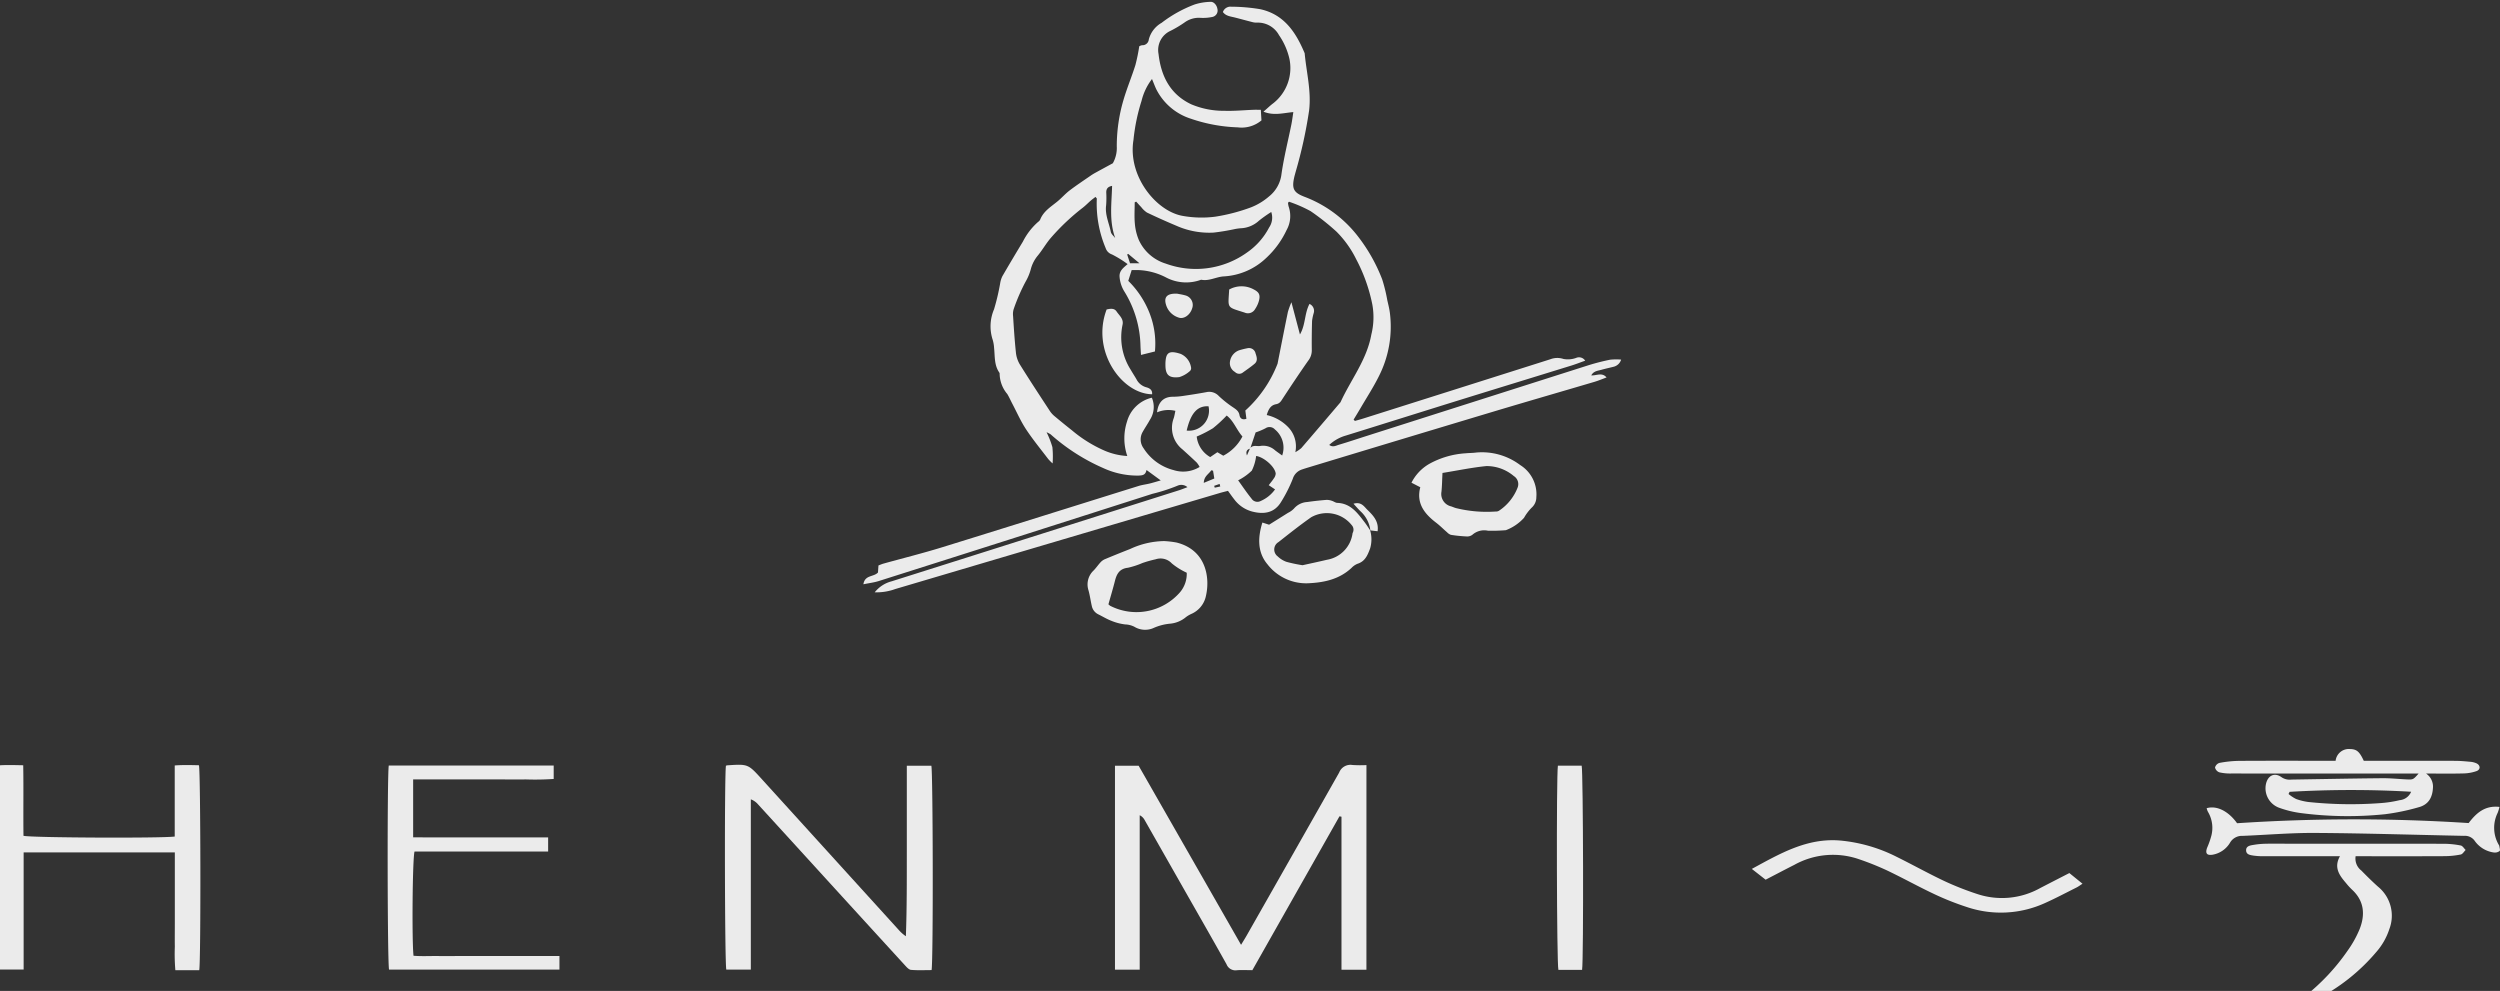 <svg xmlns="http://www.w3.org/2000/svg" xmlns:xlink="http://www.w3.org/1999/xlink" width="386" height="153" viewBox="0 0 386 153">
  <rect x="0" y="0" width="386" height="153" fill="#333333" stroke="none"/>
  <defs>
    <clipPath id="clip-path">
      <rect id="長方形_1" data-name="長方形 1" width="386" height="153" fill="#ebebeb"/>
    </clipPath>
  </defs>
  <g id="ロゴ白" transform="translate(0.202 -8.14)">
    <g id="グループ_1" data-name="グループ 1" transform="translate(-0.202 8.14)" clip-path="url(#clip-path)">
      <path id="パス_1" data-name="パス 1" d="M331.324,64.709c.432-.125.866-.241,1.295-.376q14.437-4.568,28.872-9.145a3.006,3.006,0,0,1,2.039-.049,3.727,3.727,0,0,0,1.934-.156,1.13,1.13,0,0,1,1.417.421c-.738.262-1.417.531-2.113.747-5.857,1.813-11.719,3.607-17.574,5.424-5.777,1.794-11.545,3.615-17.322,5.407a6.252,6.252,0,0,0-2.51,1.432c.562.41,1.038.106,1.465-.021,1.48-.438,2.942-.933,4.413-1.4q17.049-5.439,34.1-10.869a34.012,34.012,0,0,1,3.381-.869,9.133,9.133,0,0,1,1.71-.018,1.608,1.608,0,0,1-1.116,1.094c-.645.166-1.3.3-1.94.483-.546.153-1.174.174-1.557.857.8.07,1.65-.523,2.363.323-.643.235-1.245.492-1.869.677-5.16,1.526-10.33,3.017-15.484,4.562q-14.325,4.3-28.636,8.639c-.359.108-.718.22-1.073.342a2.193,2.193,0,0,0-1.39,1.439,22.222,22.222,0,0,1-1.845,3.631c-1.028,1.638-2.617,1.874-4.393,1.419a5.052,5.052,0,0,1-2.755-1.834c-.333-.42-.638-.862-1.009-1.367-.436.115-.875.218-1.306.346Q285.4,83.251,260.375,90.658a8.429,8.429,0,0,1-3.19.509,4.9,4.9,0,0,1,2.62-1.7q11.633-3.674,23.261-7.365,10.558-3.345,21.115-6.692c.38-.121.748-.275,1.288-.475a1.436,1.436,0,0,0-1.538-.226,27.046,27.046,0,0,1-3.887,1.255q-21.094,6.76-42.207,13.456c-.736.234-1.517.326-2.4.509.221-1.477,1.593-1.1,2.251-1.82q.031-.441.076-1.087c.262-.1.519-.216.788-.291,3.013-.838,6.051-1.593,9.037-2.515,10.124-3.127,20.229-6.315,30.344-9.469.553-.172,1.139-.237,1.7-.374.47-.113.932-.26,1.716-.482l-2.2-1.609c-.153.822-.668.831-1.234.864a12.607,12.607,0,0,1-5.443-1.16,30.7,30.7,0,0,1-8.125-5.207,4.581,4.581,0,0,0-.63-.33,13.833,13.833,0,0,1,.9,2.305,14.351,14.351,0,0,1,.032,2.517,8.312,8.312,0,0,1-.672-.677c-1.155-1.52-2.374-3-3.423-4.589-.815-1.234-1.415-2.607-2.107-3.921-.27-.512-.5-1.049-.8-1.539a4.956,4.956,0,0,1-1.173-3.066.387.387,0,0,0-.052-.239c-.812-1.165-.665-2.526-.809-3.828a5.511,5.511,0,0,0-.209-1.22,6.67,6.67,0,0,1,.2-4.711,34.112,34.112,0,0,0,.96-4.082,3.777,3.777,0,0,1,.333-1.043c1.039-1.792,2.1-3.57,3.171-5.346a10.1,10.1,0,0,1,2.345-3.033.984.984,0,0,0,.326-.372c.515-1.306,1.689-1.983,2.7-2.824.639-.532,1.191-1.169,1.851-1.671,1.055-.8,2.164-1.532,3.255-2.287a8.589,8.589,0,0,1,.743-.453c.79-.436,1.583-.863,2.662-1.45a4.789,4.789,0,0,0,.608-2.6,25.291,25.291,0,0,1,1.014-7.1c.538-1.852,1.29-3.641,1.869-5.482a27.938,27.938,0,0,0,.586-2.87,1.091,1.091,0,0,1,.443-.17.982.982,0,0,0,1.034-.895,4.161,4.161,0,0,1,1.979-2.565A19.757,19.757,0,0,1,306.593.4,8.822,8.822,0,0,1,309.04,0c.5-.038.964.514,1.051,1.066a1.013,1.013,0,0,1-.742,1.259,6.94,6.94,0,0,1-1.86.145,3.741,3.741,0,0,0-2.364.643,17.576,17.576,0,0,1-2.247,1.352,3.249,3.249,0,0,0-1.87,3.589c.38,3.376,1.77,6.215,5.044,7.764a12.863,12.863,0,0,0,5.13,1.006c1.5.05,3-.1,4.5-.156.328-.012.656,0,1.117,0,.034.576.067,1.132.1,1.633a4.754,4.754,0,0,1-3.664,1.077A24.626,24.626,0,0,1,306,18.045a9.041,9.041,0,0,1-5.358-4.579c-.224-.483-.409-.982-.646-1.553A9.056,9.056,0,0,0,298.38,15.3a29.468,29.468,0,0,0-1.245,6.036c-.907,5.515,3.439,10.935,7.53,11.7a16.494,16.494,0,0,0,5.1.135,28.215,28.215,0,0,0,5.547-1.453,9.626,9.626,0,0,0,2.753-1.673,5.185,5.185,0,0,0,1.927-3.475c.369-2.571,1.011-5.1,1.527-7.655.12-.594.192-1.2.3-1.893-1.548.128-2.977.594-4.615-.061.584-.5,1.017-.929,1.5-1.29a6.917,6.917,0,0,0,2.5-6.923,10.58,10.58,0,0,0-1.6-3.609,3.713,3.713,0,0,0-3.414-1.93,2.383,2.383,0,0,1-.738-.094c-.882-.222-1.759-.467-2.64-.692-.675-.172-1.408-.216-1.868-.853a1.234,1.234,0,0,1,1.3-.82,27.885,27.885,0,0,1,4.475.386c3.7.812,5.508,3.6,6.85,6.8.266,2.948,1.048,5.833.682,8.86a70.446,70.446,0,0,1-2.069,9.433c-.084.32-.181.637-.249.961-.36,1.69-.035,2.275,1.585,2.9a18.8,18.8,0,0,1,8.39,6.269,26.033,26.033,0,0,1,3.629,6.487,24.679,24.679,0,0,1,.793,3.239c.146.635.309,1.271.392,1.916a16.866,16.866,0,0,1-1.673,9.761c-.839,1.7-1.888,3.307-2.848,4.953-.351.6-.718,1.194-1.077,1.791l.2.2m-16.2,4.251c.435-.609,1.064-.29,1.618-.391a2.737,2.737,0,0,1,2.281.7c.34.255.687.5,1.072.778a3.644,3.644,0,0,0-1.121-4.022,1.121,1.121,0,0,0-1.46-.176,10.651,10.651,0,0,1-1.517.637c-.3.892-.569,1.7-.841,2.5-.543.128-.695.5-.5,1.053l.472-1.081m-15.155-7.834a3.624,3.624,0,0,1-.312,3.433c-.334.619-.739,1.2-1.082,1.814a2.3,2.3,0,0,0,.127,2.571,7.778,7.778,0,0,0,4.645,3.364,4.839,4.839,0,0,0,4-.493,3.9,3.9,0,0,0-.449-.678c-.72-.689-1.459-1.359-2.2-2.029a4.241,4.241,0,0,1-1.353-4.818c.121-.365.173-.752.259-1.135a4.492,4.492,0,0,0-2.831.231c.172-1.587,1.013-2.392,2.4-2.406a11.15,11.15,0,0,0,1.5-.111c1.239-.181,2.478-.372,3.709-.6a2.008,2.008,0,0,1,1.92.59,16.218,16.218,0,0,0,2.14,1.708c.488.334.945.6,1.061,1.258.086.485.428.778,1.067.559q-.09-.7-.165-1.279a18.967,18.967,0,0,0,4.98-7.243c.01-.039.012-.081.02-.122.52-2.618,1.031-5.238,1.569-7.852a12.187,12.187,0,0,1,.546-1.5c.482,1.823.9,3.4,1.314,4.974.884-1.5.682-3.229,1.475-4.715a1.164,1.164,0,0,1,.65,1.42,7.116,7.116,0,0,0-.253,1.208c-.042,1.524-.06,3.05-.041,4.575a2.561,2.561,0,0,1-.568,1.58c-1.332,1.9-2.616,3.831-3.887,5.77-.277.424-.471.823-1.061.93-.838.151-1.187.8-1.439,1.672a6.712,6.712,0,0,1,3.352,1.914,4.285,4.285,0,0,1,1.063,3.82,5.372,5.372,0,0,0,.918-.625q3.043-3.535,6.059-7.093c1.586-3.474,4.056-6.526,4.755-10.441a11.01,11.01,0,0,0,.156-4.638,25.689,25.689,0,0,0-2.513-7.032,15.961,15.961,0,0,0-3.016-4.215,36.818,36.818,0,0,0-4.007-3.173,20.748,20.748,0,0,0-3.335-1.455c-.1.122-.151.157-.147.186a2.891,2.891,0,0,0,.107.6,4.436,4.436,0,0,1-.333,3.6,13.846,13.846,0,0,1-3.142,4.3,10.293,10.293,0,0,1-6.512,2.844c-1.2.056-2.295.77-3.536.516a6.655,6.655,0,0,1-5.453-.368,10.087,10.087,0,0,0-4.209-1.121c-.362-.009-.724,0-1.063,0-.182.58-.343,1.088-.524,1.663a14.286,14.286,0,0,1,3.265,4.932,12.888,12.888,0,0,1,.852,5.97l-2.154.535c-.033-.577-.066-.981-.078-1.384a16.583,16.583,0,0,0-2.458-8.355,5.046,5.046,0,0,1-.771-2.317c-.075-.949.623-1.423,1.241-1.968A16.7,16.7,0,0,0,293.816,39a1.53,1.53,0,0,1-.976-.982,17.665,17.665,0,0,1-1.365-7.626c0-.057-.085-.122-.2-.276-.246.191-.5.371-.734.573-.407.352-.78.744-1.2,1.073a34.242,34.242,0,0,0-4.949,4.665c-.754.873-1.321,1.9-2.06,2.79a5.422,5.422,0,0,0-1.02,1.953,7.906,7.906,0,0,1-.844,2.056,29.064,29.064,0,0,0-1.775,4.067,2.587,2.587,0,0,0-.146,1.211c.117,1.856.235,3.713.43,5.562a4.492,4.492,0,0,0,.573,1.852c1.53,2.465,3.127,4.89,4.718,7.318a3.886,3.886,0,0,0,.764.805q1.292,1.082,2.616,2.126a20.506,20.506,0,0,0,4.961,3.1,10.264,10.264,0,0,0,3.572.853,8.4,8.4,0,0,1-.037-5.327,5.2,5.2,0,0,1,3.828-3.671m-2.417-30.28-.23.117c0,1.094-.077,2.2.024,3.282a8.4,8.4,0,0,0,.6,2.5,6.742,6.742,0,0,0,4.177,3.677,13.538,13.538,0,0,0,12.61-1.765,10.662,10.662,0,0,0,3.339-3.805,2.694,2.694,0,0,0,.334-2.4A19.8,19.8,0,0,0,316.5,33.8a4.4,4.4,0,0,1-2.821,1.159,7.586,7.586,0,0,0-.867.119,33.43,33.43,0,0,1-3.319.551,12.531,12.531,0,0,1-5.731-1.058q-2.3-.966-4.544-2.038a3.674,3.674,0,0,1-.883-.838c-.269-.276-.522-.567-.783-.851m11.439,39.44,1.1-.747.911.54a6.961,6.961,0,0,0,2.958-2.97c-.927-1.051-1.348-2.409-2.434-3.231A20.261,20.261,0,0,1,309.4,65.84a19.329,19.329,0,0,1-2.5,1.278,4.163,4.163,0,0,0,2.085,3.169m4.309,3.585c.661.915,1.317,1.9,2.061,2.817a1.083,1.083,0,0,0,1.441.371,5.3,5.3,0,0,0,2.2-1.783l-.976-.649c.3-.391.565-.7.777-1.034a1.384,1.384,0,0,0,.3-.764c-.12-1.057-1.824-2.543-3.022-2.712a6.941,6.941,0,0,1-.668,2.26,8.4,8.4,0,0,1-2.116,1.5m-7.941-7.681a3.094,3.094,0,0,0,3.374-3.752c-1.707-.092-2.732,1.03-3.374,3.752M293.834,28.415c-.727.137-.9.509-.9,1.012a15.1,15.1,0,0,1-.019,1.983c-.2,1.452.45,2.745.722,4.106.071.351.447.642.682.96-.966-2.662-.551-5.358-.483-8.061m15.59,43.978-.281-.066c-.358.579-1.121.893-1.153,1.942l1.625-.673c-.069-.436-.131-.819-.191-1.2m-13.1-33.485-.161.1.439,1.355h1.463l-1.74-1.45m14.211,35.916-.1-.4-.838.292c.027.1.054.192.08.288l.859-.185" transform="translate(-122.128 0.285)" fill="#ebebeb"/>
      <path id="パス_2" data-name="パス 2" d="M368.556,259.4h-3.851c0-4.022,0-7.976,0-11.931q0-5.846,0-11.692l-.31-.064-13.45,23.756c-.855,0-1.65-.053-2.435.015a1.466,1.466,0,0,1-1.554-.932c-2.1-3.759-4.246-7.5-6.375-11.241q-3.132-5.51-6.267-11.018a1.728,1.728,0,0,0-.764-.747V259.39h-3.819V227.9h3.653L349.2,255.555c.357-.591.617-1,.856-1.421q7.159-12.584,14.293-25.181a1.864,1.864,0,0,1,2.048-1.164,19.411,19.411,0,0,0,2.162.015Z" transform="translate(-157.58 -109.674)" fill="#ebebeb"/>
      <path id="パス_3" data-name="パス 3" d="M214.708,227.887a1.357,1.357,0,0,1,.2-.06c3.211-.212,3.209-.211,5.334,2.129q10.552,11.624,21.107,23.246a5.779,5.779,0,0,0,1.138,1.014c.162-4.392.141-8.747.144-13.1,0-4.377,0-8.754,0-13.228h3.789c.247.863.309,29.97.037,31.554-1.039,0-2.115.059-3.177-.035-.338-.03-.682-.429-.952-.724q-8.368-9.148-16.717-18.313-2.981-3.268-5.965-6.533a2.681,2.681,0,0,0-1.1-.76v26.285h-3.787c-.239-.924-.3-30.01-.055-31.475" transform="translate(-102.619 -109.66)" fill="#ebebeb"/>
      <path id="パス_4" data-name="パス 4" d="M27.213,238.862V227.887c1.31-.1,2.536-.058,3.742-.032.259.988.308,30.168.045,31.64H27.31a30.091,30.091,0,0,1-.081-3.608c-.017-1.2,0-2.4,0-3.6V241.309H3.886V259.4H0V227.878c1.2-.092,2.426-.048,3.822-.022.064,3.681-.006,7.3.039,10.888.924.3,21.2.4,23.351.117" transform="translate(-0.236 -109.7)" fill="#ebebeb"/>
      <path id="パス_5" data-name="パス 5" d="M118.874,230.128v8.928c3.494.025,6.944.008,10.394.011s6.913,0,10.448,0v2.189H119.088c-.314.99-.422,13.724-.156,16.087,1.2.1,2.438.03,3.671.041,1.253.012,2.507,0,3.76,0h15.1v2.1H115.154c-.257-.957-.3-30.161-.042-31.514h25.462v2.074a41.942,41.942,0,0,1-4.31.072c-1.42.021-2.841,0-4.261,0H118.874Z" transform="translate(-55.084 -109.774)" fill="#ebebeb"/>
      <path id="パス_6" data-name="パス 6" d="M686.04,226.824h-1.334q-13.784,0-27.569-.007a7.42,7.42,0,0,1-1.858-.18,1.054,1.054,0,0,1-.669-.74,1.014,1.014,0,0,1,.676-.714,17.517,17.517,0,0,1,2.976-.314c4.511-.031,9.023-.013,13.534-.013h1.43a2.06,2.06,0,0,1,2.218-1.816c1.024.019,1.467.377,2.132,1.816h1.277c4.26,0,8.521-.007,12.782.006.792,0,1.584.072,2.374.145a2.951,2.951,0,0,1,.963.237c.626.291.665.958.023,1.2a6.475,6.475,0,0,1-2.069.364c-1.835.048-3.672.016-5.733.016a2.433,2.433,0,0,1,1.072,2.027c-.039,1.582-.634,2.768-2.237,3.183a34.057,34.057,0,0,1-5.127,1.065,55.862,55.862,0,0,1-13.123-.184,15.774,15.774,0,0,1-3.383-.851,3.2,3.2,0,0,1-1.916-3.651c.3-1.309,1.335-1.8,2.406-1.019a2.232,2.232,0,0,0,1.513.363c4.676-.076,9.351-.168,14.027-.213,1.251-.012,2.5.125,3.753.183,1.029.048,1.03.041,1.864-.9m-19.916,2.817-.168.336a6.013,6.013,0,0,0,1.167.773,8.817,8.817,0,0,0,1.933.467,62.249,62.249,0,0,0,11.108.167,17.853,17.853,0,0,0,2.958-.453,2.105,2.105,0,0,0,1.764-1.3,161.8,161.8,0,0,0-18.762.014" transform="translate(-312.61 -107.389)" fill="#ebebeb"/>
      <path id="パス_7" data-name="パス 7" d="M680.7,253.23a2.323,2.323,0,0,0,.878,2.206c.843.86,1.7,1.709,2.6,2.512a5.774,5.774,0,0,1,1.73,6.529,10.059,10.059,0,0,1-2.016,3.543,29.856,29.856,0,0,1-9.341,7.369A5.354,5.354,0,0,1,673,275.8c-.189.03-.414-.164-.751-.312a10.448,10.448,0,0,1,.762-.754,32.447,32.447,0,0,0,6.438-6.9,16.474,16.474,0,0,0,1.869-3.348c.887-2.245.716-4.376-1.209-6.129a10.805,10.805,0,0,1-.919-1.015c-1-1.17-1.888-2.371-.907-4.114h-1.521q-5.077,0-10.152,0a10.356,10.356,0,0,1-1.623-.087c-.517-.084-1.2-.136-1.195-.846,0-.622.6-.727,1.1-.809a12.755,12.755,0,0,1,1.738-.179c1.085-.028,2.172-.01,3.258-.01q12.22,0,24.44.011a14.012,14.012,0,0,1,2.6.265c.288.055.51.451.762.691-.249.243-.467.642-.754.7a13.018,13.018,0,0,1-2.481.256c-4.136.023-8.272.011-12.408.011Z" transform="translate(-316.993 -121.029)" fill="#ebebeb"/>
      <path id="パス_8" data-name="パス 8" d="M566.832,255.328l2.033,1.649c-.373.239-.624.432-.9.572-1.637.82-3.256,1.682-4.928,2.428a16.429,16.429,0,0,1-12.094.578,42.154,42.154,0,0,1-4.983-1.984c-2.449-1.152-4.816-2.474-7.261-3.637a42.96,42.96,0,0,0-4.4-1.76,12.288,12.288,0,0,0-9.932.891c-1.447.734-2.882,1.49-4.429,2.291l-2.13-1.665c4.37-2.379,8.538-4.82,13.673-4.38a24.224,24.224,0,0,1,8.717,2.528c2.465,1.218,4.867,2.56,7.352,3.734a45.527,45.527,0,0,0,5.108,2.009,12.08,12.08,0,0,0,9.687-.941c1.478-.765,2.959-1.523,4.495-2.313" transform="translate(-247.326 -120.531)" fill="#ebebeb"/>
      <path id="パス_9" data-name="パス 9" d="M464.134,259.53h-3.66c-.257-.937-.326-29.917-.076-31.529h3.671c.237.895.311,29.865.065,31.529" transform="translate(-219.859 -109.785)" fill="#ebebeb"/>
      <path id="パス_10" data-name="パス 10" d="M333.532,160.963a14.431,14.431,0,0,1,1.853.222c4.616,1.152,5.246,5.543,4.473,8.489a3.867,3.867,0,0,1-2.154,2.513,4.625,4.625,0,0,0-.859.5,4.425,4.425,0,0,1-2.472,1.026,8.062,8.062,0,0,0-2.5.647,3.2,3.2,0,0,1-3.014-.175,3.37,3.37,0,0,0-1.41-.356,8.23,8.23,0,0,1-2.143-.563c-.694-.266-1.336-.664-2.005-.994a1.835,1.835,0,0,1-1.006-1.289c-.186-.8-.291-1.622-.509-2.413a2.941,2.941,0,0,1,.788-3.069c.4-.41.725-.9,1.12-1.319a2.055,2.055,0,0,1,.7-.459q1.9-.792,3.822-1.543a12.791,12.791,0,0,1,5.324-1.221m3.409,4.886a10.439,10.439,0,0,1-2.3-1.437,2.376,2.376,0,0,0-2.492-.638,19.038,19.038,0,0,0-2.039.574,12.491,12.491,0,0,1-2.246.734c-1.292.144-1.729.939-2,2.012-.3,1.189-.656,2.366-1.01,3.63a1.761,1.761,0,0,0,.292.243,8.911,8.911,0,0,0,10.765-2.107,4.376,4.376,0,0,0,1.033-3.011" transform="translate(-153.721 -77.417)" fill="#ebebeb"/>
      <path id="パス_11" data-name="パス 11" d="M692.542,242.78c1.222-1.607,2.548-2.745,4.763-2.492a7.417,7.417,0,0,1-.288.924,5.216,5.216,0,0,0,.146,4.881.792.792,0,0,1,.112.22c.035.269.17.674.049.781a1.2,1.2,0,0,1-.886.232,4.341,4.341,0,0,1-2.927-1.75,1.842,1.842,0,0,0-1.68-.822c-7.639-.154-15.276-.4-22.915-.449-3.753-.026-7.508.3-11.262.453a2.124,2.124,0,0,0-1.947,1.04,3.9,3.9,0,0,1-2.692,1.867c-.9.14-1.161-.2-.862-1.055a12.6,12.6,0,0,0,.626-1.745,4.851,4.851,0,0,0-.495-3.83,2.262,2.262,0,0,1-.192-.549c1.542-.455,3.354.44,4.695,2.321a273.61,273.61,0,0,1,35.754-.026" transform="translate(-311.382 -115.7)" fill="#ebebeb"/>
      <path id="パス_12" data-name="パス 12" d="M418.659,139.834l-1.359-.7a6.939,6.939,0,0,1,2.736-2.9,13.23,13.23,0,0,1,5.6-1.639c.54-.055,1.088-.042,1.624-.115a9.791,9.791,0,0,1,6.825,1.928,5.318,5.318,0,0,1,2.493,4.975,2.153,2.153,0,0,1-.735,1.62,7.379,7.379,0,0,0-1.168,1.554,7.259,7.259,0,0,1-2.8,1.908,25.932,25.932,0,0,1-2.753.084,2.763,2.763,0,0,0-2.426.63,1.349,1.349,0,0,1-.933.25,21.515,21.515,0,0,1-2.362-.242,1.421,1.421,0,0,1-.6-.392c-.567-.487-1.091-1.026-1.684-1.477-1.836-1.4-3.107-3.027-2.454-5.49m3.424-2.2c-.057,1.113-.066,2.016-.159,2.91a1.958,1.958,0,0,0,1.5,2.25c.235.082.464.183.7.256a19.867,19.867,0,0,0,6.193.537.827.827,0,0,0,.478-.112,7.551,7.551,0,0,0,2.9-3.612,1.463,1.463,0,0,0-.592-1.744,6.493,6.493,0,0,0-4.243-1.548c-2.223.222-4.422.682-6.775,1.063" transform="translate(-199.368 -64.604)" fill="#ebebeb"/>
      <path id="パス_13" data-name="パス 13" d="M389.461,153.375a4.961,4.961,0,0,1-.007,2.794c-.385,1.018-.756,1.98-1.94,2.359a2.653,2.653,0,0,0-.921.632c-1.943,1.818-4.38,2.3-6.905,2.385a7.564,7.564,0,0,1-6.1-2.958c-1.529-1.824-1.494-4.09-.766-6.423l1.036.333c1.017-.637,1.969-1.228,2.915-1.828a3.314,3.314,0,0,0,.908-.643,2.908,2.908,0,0,1,2.065-1.032c.991-.144,1.988-.249,2.986-.331a2.407,2.407,0,0,1,.842.153c.278.083.537.3.811.311,2.068.075,3.113,1.551,4.2,2.962.328.424.609.882.911,1.325Zm-10.445,5.38c1.175-.262,2.471-.535,3.758-.841a4.784,4.784,0,0,0,3.967-4.07.415.415,0,0,1,.039-.117,1.03,1.03,0,0,0-.152-1.15,4.91,4.91,0,0,0-6.271-1.232c-1.732,1.213-3.39,2.533-5.052,3.84a1.323,1.323,0,0,0-.121,2.2,3.754,3.754,0,0,0,1.356.845,22.483,22.483,0,0,0,2.477.522" transform="translate(-177.91 -71.482)" fill="#ebebeb"/>
      <path id="パス_14" data-name="パス 14" d="M402.781,153.89a4.753,4.753,0,0,0-1.538-3c-.339-.326-.643-.689-1.071-1.153,1.191-.353,1.635.434,2.129.92.89.875,1.815,1.793,1.592,3.328l-1.148-.133.036.037" transform="translate(-191.194 -71.96)" fill="#ebebeb"/>
      <path id="パス_15" data-name="パス 15" d="M326.677,91.736c.606-.138,1.183-.216,1.536.313.419.626,1.12,1.14.915,2.061a9.332,9.332,0,0,0,1.243,6.9c.29.5.609.986.9,1.484a2.4,2.4,0,0,0,1.479,1.242c.535.139,1.015.4.945,1.092-4.714-.064-9.444-6.7-7.022-13.092" transform="translate(-155.81 -43.953)" fill="#ebebeb"/>
      <path id="パス_16" data-name="パス 16" d="M363.376,85.409a3.914,3.914,0,0,1,3.779-.02c.828.426,1.04.823.827,1.711a4.3,4.3,0,0,1-.611,1.334,1.262,1.262,0,0,1-1.611.537c-2.841-.908-2.555-.582-2.384-3.563" transform="translate(-173.588 -40.707)" fill="#ebebeb"/>
      <path id="パス_17" data-name="パス 17" d="M344.636,106.535c0-.082,0-.164,0-.246.062-1.615.495-2.042,2.35-1.444a2.733,2.733,0,0,1,1.6,2.067.612.612,0,0,1-.134.55,4.406,4.406,0,0,1-1.67.97c-1.666.2-2.15-.408-2.145-1.9" transform="translate(-164.693 -50.206)" fill="#ebebeb"/>
      <path id="パス_18" data-name="パス 18" d="M346.424,87.113c.277.056.774.125,1.253.26a1.527,1.527,0,0,1,1.062,2.018c-.29.964-1.264,1.745-2.147,1.388a2.941,2.941,0,0,1-1.815-1.749c-.487-1.328,0-1.988,1.647-1.916" transform="translate(-164.674 -41.768)" fill="#ebebeb"/>
      <path id="パス_19" data-name="パス 19" d="M366.5,103.352a1.026,1.026,0,0,1,1.121.818c.189.541.383,1.152-.146,1.6-.6.509-1.254.947-1.89,1.408a.911.911,0,0,1-1.146-.142,1.565,1.565,0,0,1-.77-1.572,2.16,2.16,0,0,1,1.507-1.8,13.153,13.153,0,0,1,1.323-.316" transform="translate(-173.764 -49.607)" fill="#ebebeb"/>
    </g>
  </g>
</svg>
